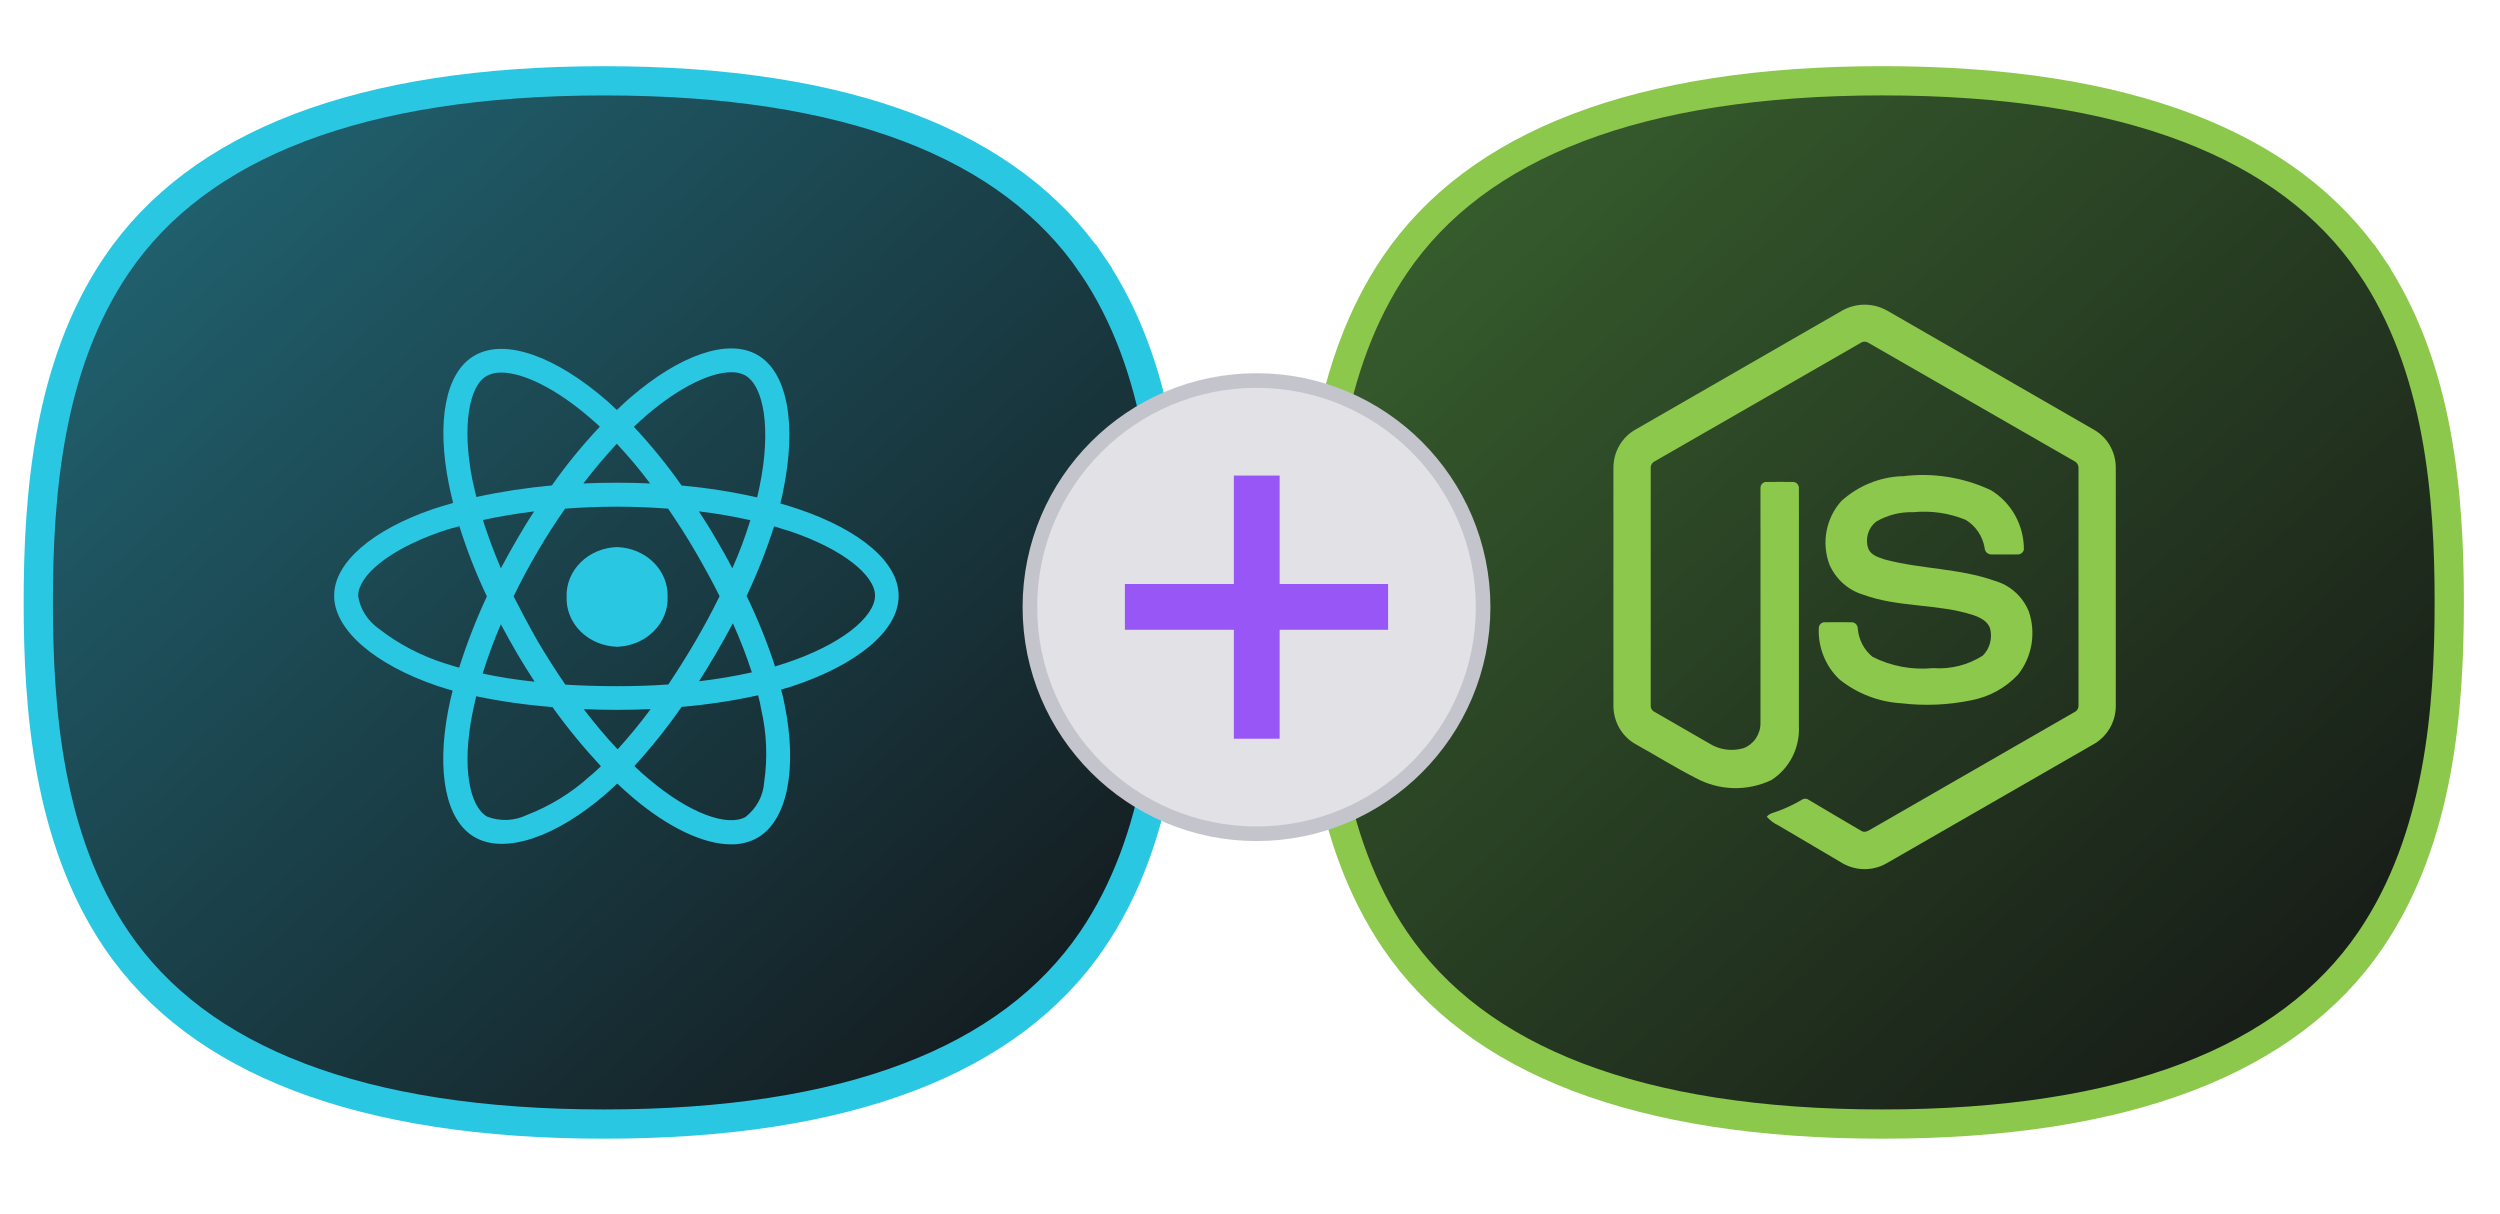 <svg width="70" height="34" viewBox="0 0 70 34" fill="none" xmlns="http://www.w3.org/2000/svg">
<path d="M16.911 31.474L16.9 31.474C16.9 31.474 16.9 31.474 16.9 31.474C10.08 31.472 5.553 29.691 3.267 26.324C1.334 23.477 1.072 19.818 1.072 16.868C1.072 13.919 1.334 10.26 3.267 7.413C5.553 4.046 10.08 2.265 16.9 2.263C16.9 2.263 16.9 2.263 16.9 2.263L16.913 2.263C23.744 2.262 28.281 4.043 30.576 7.411L30.915 7.18L30.576 7.411C32.522 10.264 32.786 13.921 32.786 16.868C32.786 19.815 32.522 23.472 30.577 26.326C28.281 29.693 23.742 31.474 16.911 31.474Z" fill="url(#paint0_linear_6282_180)" stroke="#2AC7E3" stroke-width="0.819"/>
<path d="M17.713 22.327C17.573 22.203 17.426 22.078 17.286 21.94C17.174 22.043 17.069 22.14 16.958 22.237C15.573 23.431 14.144 23.929 13.298 23.445C12.479 22.983 12.221 21.616 12.548 19.896C12.583 19.71 12.625 19.523 12.674 19.337C12.527 19.294 12.387 19.254 12.247 19.207C10.504 18.612 9.356 17.645 9.356 16.679C9.356 15.747 10.427 14.842 12.1 14.262C12.287 14.2 12.485 14.138 12.688 14.083C12.641 13.903 12.604 13.73 12.569 13.563C12.219 11.818 12.464 10.423 13.29 9.954C14.15 9.456 15.579 9.988 17.013 11.238C17.097 11.314 17.181 11.397 17.272 11.479C17.405 11.355 17.531 11.231 17.664 11.12C19.022 9.952 20.373 9.463 21.199 9.933C22.06 10.416 22.312 11.907 21.927 13.751C21.906 13.869 21.88 13.979 21.85 14.097C22.026 14.146 22.2 14.201 22.361 14.256C24.069 14.836 25.175 15.741 25.161 16.693C25.161 17.667 23.978 18.627 22.164 19.221C22.066 19.248 21.968 19.283 21.87 19.31C21.912 19.448 21.94 19.586 21.968 19.724C22.332 21.513 22.052 22.976 21.205 23.46C20.983 23.584 20.727 23.647 20.467 23.642C19.692 23.64 18.706 23.168 17.713 22.327ZM19.085 19.793C18.683 20.371 18.241 20.924 17.762 21.45C17.895 21.58 18.029 21.699 18.162 21.809C19.316 22.79 20.38 23.156 20.878 22.873C21.03 22.752 21.154 22.604 21.243 22.438C21.332 22.272 21.384 22.091 21.396 21.906C21.497 21.221 21.468 20.525 21.311 19.849C21.29 19.724 21.265 19.6 21.227 19.469C20.522 19.622 19.807 19.73 19.085 19.793ZM13.22 20.014C12.933 21.485 13.143 22.582 13.641 22.866C13.818 22.934 14.008 22.965 14.199 22.958C14.39 22.95 14.577 22.904 14.747 22.822C15.407 22.566 16.008 22.196 16.518 21.731C16.623 21.648 16.721 21.552 16.826 21.455C16.337 20.929 15.883 20.376 15.468 19.798C14.75 19.742 14.037 19.641 13.333 19.495C13.29 19.675 13.255 19.848 13.22 20.014ZM17.294 20.98C17.602 20.642 17.91 20.269 18.218 19.855C17.91 19.869 17.588 19.876 17.266 19.876C16.943 19.876 16.643 19.869 16.342 19.855C16.656 20.262 16.971 20.642 17.293 20.98H17.294ZM15.823 14.242C15.557 14.621 15.298 15.021 15.053 15.443C14.808 15.857 14.585 16.278 14.381 16.698C14.592 17.112 14.816 17.533 15.06 17.962C15.305 18.376 15.564 18.784 15.83 19.17C16.292 19.198 16.775 19.213 17.265 19.213C17.755 19.213 18.245 19.199 18.714 19.165C18.966 18.786 19.225 18.378 19.47 17.957C19.716 17.536 19.946 17.108 20.149 16.693C19.946 16.286 19.715 15.865 19.47 15.443C19.226 15.022 18.966 14.621 18.707 14.242C18.239 14.207 17.756 14.187 17.266 14.187C16.776 14.187 16.293 14.207 15.823 14.242ZM13.514 18.86C13.994 18.962 14.48 19.038 14.97 19.088C14.801 18.826 14.634 18.564 14.473 18.287C14.319 18.018 14.165 17.749 14.024 17.48C13.822 17.949 13.654 18.413 13.514 18.86ZM20.058 18.28C19.897 18.557 19.736 18.819 19.575 19.075C20.072 19.017 20.565 18.934 21.052 18.826C20.9 18.36 20.723 17.901 20.52 17.452C20.373 17.728 20.219 18.004 20.058 18.28ZM12.317 14.897C10.889 15.395 10.028 16.119 10.028 16.686C10.055 16.868 10.121 17.044 10.222 17.202C10.323 17.361 10.457 17.5 10.616 17.611C11.162 18.035 11.789 18.363 12.464 18.577C12.59 18.621 12.723 18.654 12.856 18.695C13.071 18.016 13.33 17.349 13.633 16.699C13.329 16.061 13.072 15.404 12.863 14.734C12.674 14.78 12.492 14.835 12.317 14.897ZM20.905 16.686C21.216 17.327 21.482 17.987 21.701 18.66C21.793 18.632 21.884 18.605 21.967 18.577C23.528 18.066 24.496 17.286 24.501 16.678C24.501 16.112 23.606 15.38 22.143 14.883C21.995 14.835 21.835 14.786 21.674 14.738C21.462 15.401 21.205 16.052 20.905 16.686ZM20.052 15.098C20.213 15.374 20.367 15.643 20.506 15.913C20.701 15.473 20.869 15.023 21.01 14.566C20.535 14.459 20.053 14.376 19.568 14.318C19.736 14.573 19.897 14.828 20.051 15.098H20.052ZM13.521 14.56C13.661 15.002 13.829 15.451 14.024 15.913C14.165 15.644 14.319 15.375 14.473 15.106C14.627 14.837 14.787 14.574 14.956 14.319C14.452 14.38 13.976 14.462 13.521 14.56ZM18.105 11.626C17.986 11.729 17.867 11.84 17.748 11.951C18.234 12.47 18.681 13.019 19.085 13.595C19.797 13.659 20.504 13.77 21.199 13.927C21.227 13.823 21.246 13.72 21.269 13.616C21.597 12.028 21.395 10.813 20.863 10.509C20.746 10.449 20.614 10.419 20.48 10.423C19.908 10.42 19.031 10.832 18.105 11.625V11.626ZM13.626 10.527C13.129 10.81 12.932 11.942 13.226 13.434C13.262 13.592 13.297 13.751 13.338 13.916C14.034 13.765 14.741 13.657 15.452 13.592C15.858 13.015 16.307 12.466 16.796 11.947C16.72 11.871 16.635 11.802 16.558 11.733C15.584 10.882 14.648 10.432 14.036 10.432C13.893 10.428 13.75 10.46 13.626 10.527ZM18.203 13.537C17.915 13.151 17.603 12.78 17.27 12.425C16.956 12.764 16.64 13.137 16.334 13.537C16.642 13.523 16.95 13.516 17.265 13.516C17.58 13.516 17.895 13.522 18.204 13.537H18.203ZM15.865 16.713C15.859 16.536 15.89 16.359 15.958 16.193C16.025 16.026 16.128 15.874 16.259 15.745C16.39 15.615 16.548 15.511 16.723 15.438C16.898 15.364 17.087 15.324 17.279 15.318C17.667 15.331 18.033 15.484 18.298 15.746C18.563 16.007 18.705 16.355 18.693 16.713C18.706 17.072 18.564 17.42 18.298 17.682C18.033 17.944 17.666 18.097 17.279 18.11C17.087 18.104 16.898 18.063 16.722 17.99C16.547 17.917 16.39 17.812 16.258 17.683C16.127 17.553 16.025 17.401 15.957 17.234C15.89 17.068 15.859 16.891 15.865 16.713Z" fill="#2AC7E3"/>
<path d="M52.705 31.474L52.693 31.474C52.693 31.474 52.693 31.474 52.693 31.474C45.873 31.472 41.346 29.691 39.06 26.324C37.127 23.477 36.865 19.818 36.865 16.868C36.865 13.919 37.127 10.26 39.06 7.413C41.346 4.046 45.873 2.265 52.693 2.262C52.693 2.262 52.693 2.262 52.693 2.262L52.707 2.262C59.537 2.262 64.074 4.043 66.37 7.41L66.708 7.18L66.37 7.411C68.315 10.264 68.579 13.921 68.579 16.868C68.579 19.815 68.315 23.472 66.37 26.326C64.074 29.693 59.535 31.474 52.705 31.474Z" fill="url(#paint1_linear_6282_180)" stroke="#8CC84B" stroke-width="0.819"/>
<path d="M51.576 8.699C51.769 8.589 51.988 8.531 52.21 8.531C52.432 8.531 52.65 8.589 52.844 8.699C54.776 9.812 56.708 10.925 58.64 12.038C58.822 12.143 58.973 12.295 59.079 12.479C59.184 12.663 59.241 12.872 59.242 13.085V19.784C59.239 20.005 59.177 20.221 59.063 20.409C58.949 20.597 58.787 20.75 58.595 20.853C56.669 21.96 54.744 23.067 52.82 24.175C52.622 24.287 52.399 24.342 52.174 24.336C51.948 24.329 51.728 24.261 51.537 24.139C50.96 23.798 50.382 23.457 49.804 23.117C49.677 23.059 49.564 22.974 49.47 22.869C49.544 22.77 49.675 22.755 49.782 22.711C50.019 22.624 50.248 22.515 50.465 22.385C50.493 22.369 50.524 22.361 50.556 22.363C50.588 22.365 50.618 22.377 50.644 22.396C51.137 22.685 51.626 22.982 52.122 23.268C52.227 23.33 52.334 23.247 52.425 23.196C54.314 22.107 56.204 21.019 58.095 19.933C58.129 19.916 58.156 19.889 58.175 19.855C58.193 19.821 58.201 19.783 58.198 19.745C58.198 17.536 58.198 15.326 58.198 13.117C58.201 13.074 58.191 13.031 58.17 12.994C58.148 12.957 58.115 12.928 58.077 12.91C56.157 11.808 54.239 10.706 52.322 9.603C52.288 9.58 52.249 9.567 52.209 9.567C52.168 9.567 52.129 9.58 52.096 9.603C50.176 10.706 48.258 11.809 46.341 12.912C46.302 12.929 46.27 12.958 46.248 12.995C46.226 13.031 46.216 13.074 46.22 13.117C46.22 15.326 46.22 17.536 46.22 19.745C46.216 19.783 46.225 19.822 46.243 19.855C46.262 19.888 46.29 19.915 46.324 19.931C46.836 20.227 47.348 20.522 47.861 20.817C48.003 20.906 48.162 20.964 48.327 20.987C48.493 21.009 48.661 20.996 48.822 20.948C48.96 20.895 49.08 20.799 49.164 20.675C49.248 20.55 49.294 20.402 49.293 20.251C49.296 18.055 49.293 15.858 49.293 13.663C49.293 13.639 49.297 13.616 49.306 13.595C49.315 13.573 49.328 13.554 49.345 13.538C49.361 13.522 49.381 13.51 49.403 13.502C49.424 13.495 49.447 13.492 49.47 13.494C49.714 13.494 49.962 13.491 50.208 13.494C50.232 13.495 50.255 13.501 50.277 13.512C50.298 13.523 50.317 13.538 50.332 13.557C50.347 13.576 50.358 13.598 50.364 13.621C50.371 13.645 50.372 13.669 50.369 13.693C50.369 15.903 50.371 18.114 50.369 20.323C50.385 20.624 50.322 20.923 50.187 21.19C50.051 21.457 49.848 21.682 49.598 21.842C49.264 22 48.898 22.078 48.53 22.067C48.162 22.057 47.801 21.959 47.476 21.782C46.913 21.496 46.375 21.158 45.822 20.851C45.631 20.749 45.469 20.596 45.355 20.408C45.242 20.22 45.18 20.005 45.176 19.784V13.085C45.178 12.868 45.236 12.655 45.346 12.468C45.456 12.281 45.613 12.128 45.8 12.024C47.726 10.916 49.651 9.808 51.576 8.699Z" fill="#8CC84B"/>
<path d="M53.255 13.338C54.105 13.226 54.97 13.361 55.749 13.727C56.031 13.899 56.264 14.143 56.426 14.435C56.587 14.727 56.671 15.056 56.669 15.392C56.658 15.434 56.632 15.47 56.597 15.494C56.562 15.519 56.519 15.529 56.477 15.524C56.233 15.524 55.989 15.527 55.745 15.524C55.698 15.521 55.654 15.5 55.621 15.466C55.589 15.431 55.57 15.386 55.569 15.338C55.541 15.176 55.479 15.021 55.387 14.886C55.295 14.751 55.176 14.637 55.036 14.554C54.573 14.366 54.073 14.293 53.576 14.341C53.211 14.329 52.849 14.421 52.531 14.606C52.422 14.692 52.342 14.812 52.302 14.947C52.263 15.082 52.266 15.227 52.311 15.36C52.389 15.55 52.604 15.609 52.779 15.667C53.791 15.937 54.864 15.91 55.856 16.264C56.069 16.325 56.266 16.434 56.431 16.584C56.597 16.734 56.726 16.92 56.81 17.129C56.909 17.425 56.933 17.743 56.88 18.051C56.826 18.36 56.696 18.649 56.503 18.892C56.153 19.263 55.698 19.512 55.202 19.607C54.556 19.741 53.894 19.769 53.239 19.692C52.611 19.655 52.008 19.424 51.512 19.03C51.315 18.846 51.161 18.62 51.06 18.368C50.958 18.116 50.913 17.844 50.927 17.572C50.931 17.528 50.953 17.488 50.986 17.46C51.02 17.432 51.063 17.419 51.106 17.423C51.35 17.423 51.596 17.42 51.842 17.423C51.864 17.422 51.887 17.426 51.908 17.435C51.929 17.443 51.949 17.456 51.965 17.472C51.981 17.488 51.994 17.507 52.003 17.529C52.012 17.55 52.017 17.573 52.017 17.596C52.03 17.75 52.073 17.901 52.144 18.038C52.215 18.175 52.313 18.295 52.432 18.392C52.957 18.656 53.544 18.765 54.127 18.707C54.615 18.744 55.102 18.622 55.517 18.358C55.612 18.263 55.682 18.144 55.718 18.013C55.755 17.883 55.758 17.744 55.726 17.612C55.666 17.391 55.439 17.288 55.245 17.221C54.246 16.898 53.162 17.015 52.17 16.651C51.963 16.589 51.771 16.482 51.608 16.337C51.445 16.192 51.315 16.013 51.226 15.812C51.113 15.512 51.084 15.185 51.144 14.869C51.203 14.553 51.348 14.26 51.563 14.024C52.031 13.603 52.626 13.359 53.249 13.333L53.255 13.338Z" fill="#8CC84B"/>
<circle cx="35.182" cy="17" r="6.345" fill="#E1E1E6" stroke="#C4C4CC" stroke-width="0.409"/>
<path d="M34.548 20.684V17.634H31.497V16.352H34.548V13.316H35.83V16.352H38.866V17.634H35.83V20.684H34.548Z" fill="#9956F6"/>
<defs>
<linearGradient id="paint0_linear_6282_180" x1="0.67" y1="1.935" x2="30.575" y2="34.343" gradientUnits="userSpaceOnUse">
<stop stop-color="#226B7A"/>
<stop offset="1" stop-color="#121214"/>
</linearGradient>
<linearGradient id="paint1_linear_6282_180" x1="36.462" y1="1.936" x2="66.436" y2="34.419" gradientUnits="userSpaceOnUse">
<stop stop-color="#3B6630"/>
<stop offset="1" stop-color="#121214"/>
</linearGradient>
</defs>
</svg>
